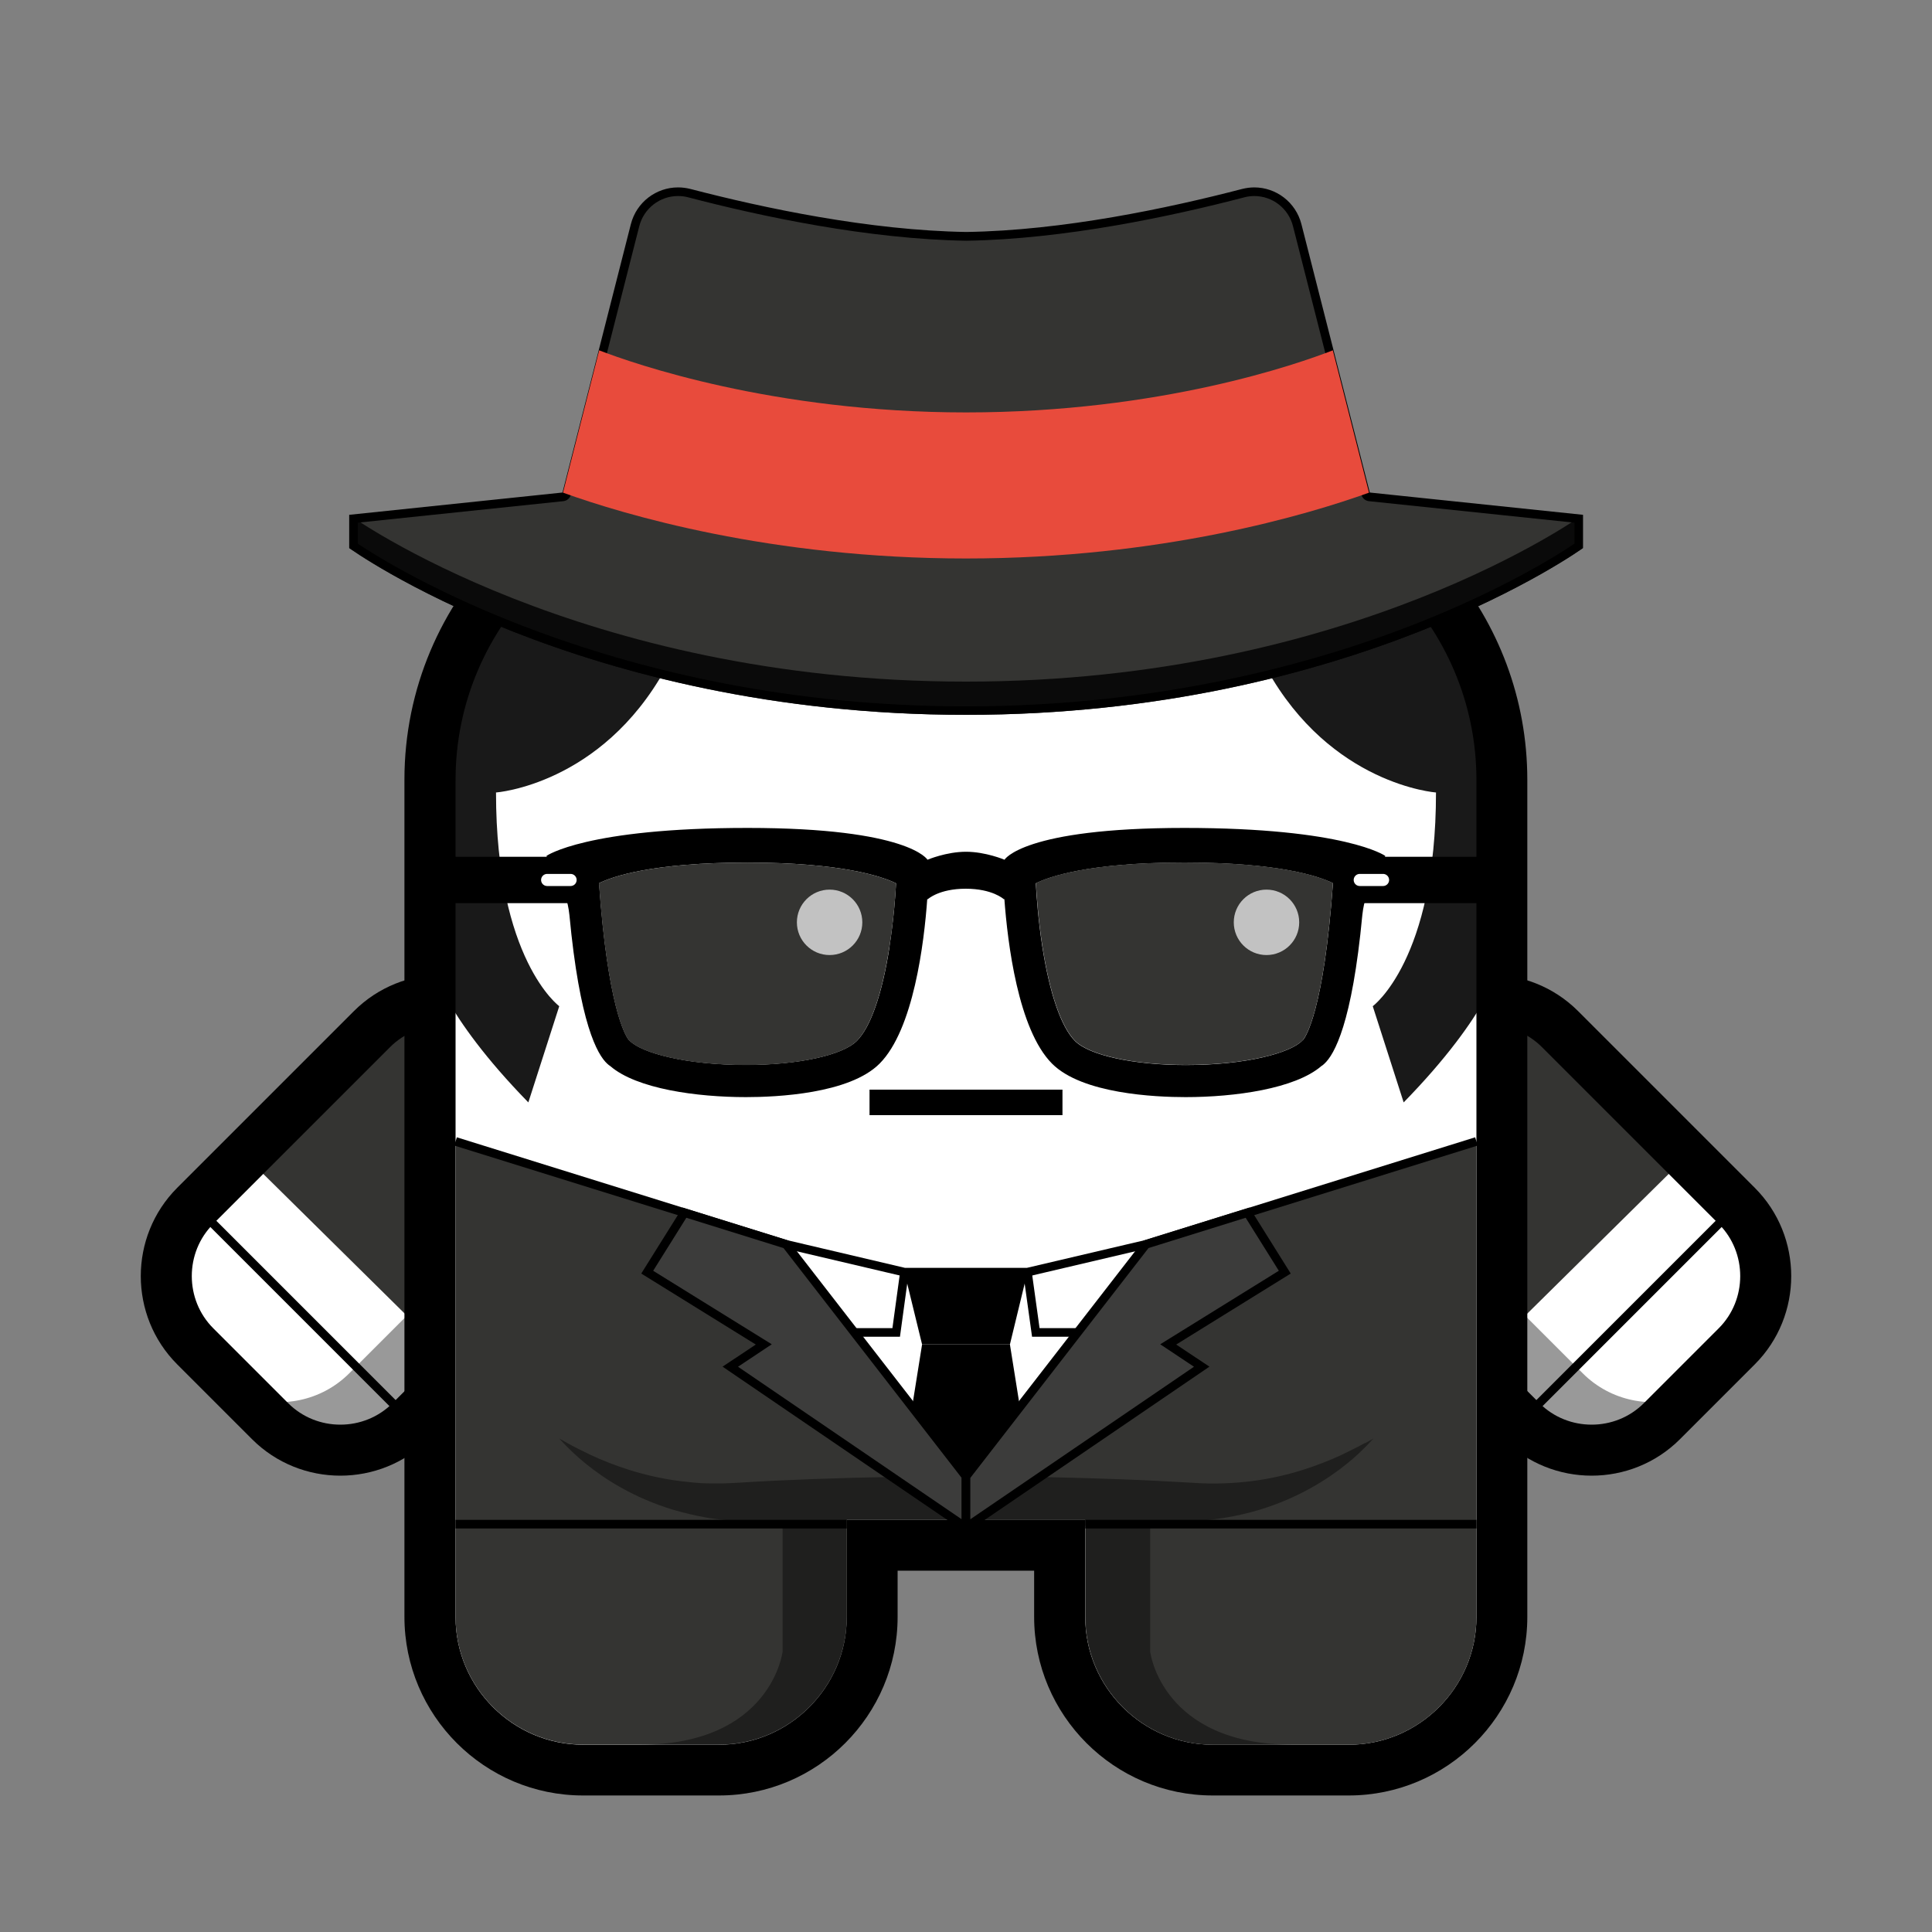 <?xml version="1.0" encoding="UTF-8"?>
<svg id="Layer_1" data-name="Layer 1" xmlns="http://www.w3.org/2000/svg" viewBox="0 0 150 150">
  <rect x="0" y="0" width="150" height="150" fill="#808080" stroke="none"/>
  <defs>
    <style>
      .cls-1 {
        opacity: .7;
      }

      .cls-1, .cls-2, .cls-3, .cls-4, .cls-5, .cls-6, .cls-7, .cls-8, .cls-9 {
        stroke-width: 0px;
      }

      .cls-1, .cls-7 {
        fill: #fff;
      }

      .cls-10, .cls-11, .cls-12, .cls-13 {
        fill: none;
      }

      .cls-10, .cls-14 {
        stroke-width: .67px;
      }

      .cls-10, .cls-14, .cls-12, .cls-13 {
        stroke: #000;
        stroke-miterlimit: 10;
      }

      .cls-11 {
        stroke: #fff;
        stroke-linecap: round;
        stroke-linejoin: round;
        stroke-width: .94px;
      }

      .cls-14 {
        fill: #3c3c3b;
      }

      .cls-12 {
        stroke-width: 3.96px;
      }

      .cls-2 {
        opacity: .4;
      }

      .cls-3 {
        opacity: .9;
      }

      .cls-13 {
        stroke-width: 1.98px;
      }

      .cls-5 {
        fill: #343432;
      }

      .cls-6 {
        fill: #167da3;
      }

      .cls-8 {
        fill: #e84b3c;
      }

      .cls-9 {
        opacity: .8;
      }
    </style>
  </defs>
  <g>
    <path class="cls-7" d="m45.6,85.71l-5.81-5.81c-3-3-7.91-3-10.91,0l-5.8,5.8-7.92,7.92c-3,3-3,7.91,0,10.91l5.81,5.81c3,3,7.91,3,10.91,0l13.72-13.72c3-3,3-7.91,0-10.91Z"/>
    <path class="cls-5" d="m45.6,85.71l-5.81-5.81c-3-3-7.91-3-10.91,0l-5.8,5.8-4.05,4.05,16.82,16.61h0l9.75-9.75c3-3,3-7.91,0-10.91Z"/>
    <line class="cls-10" x1="15.16" y1="93.62" x2="31.88" y2="110.34"/>
  </g>
  <path class="cls-12" d="m45.6,85.71l-5.81-5.81c-3-3-7.91-3-10.91,0l-5.8,5.8-7.92,7.92c-3,3-3,7.91,0,10.91l5.81,5.81c3,3,7.91,3,10.91,0l13.72-13.72c3-3,3-7.91,0-10.91Z"/>
  <path class="cls-2" d="m45.6,85.71l-5.81-5.81c-.82-.82-1.79-1.41-2.82-1.78l3.87,3.87c3,3,3,7.91,0,10.91l-13.72,13.72c-2.18,2.18-5.36,2.77-8.08,1.78l1.94,1.94c3,3,7.91,3,10.91,0l13.72-13.72c3-3,3-7.91,0-10.91Z"/>
  <g>
    <path class="cls-7" d="m104.4,85.71l5.81-5.81c3-3,7.91-3,10.91,0l5.8,5.8,7.92,7.92c3,3,3,7.91,0,10.91l-5.81,5.81c-3,3-7.91,3-10.91,0l-13.72-13.72c-3-3-3-7.91,0-10.91Z"/>
    <path class="cls-5" d="m104.4,85.71l5.81-5.81c3-3,7.91-3,10.91,0l5.8,5.8,4.05,4.05-16.82,16.61h0l-9.75-9.75c-3-3-3-7.91,0-10.91Z"/>
    <line class="cls-10" x1="134.84" y1="93.62" x2="118.12" y2="110.34"/>
  </g>
  <path class="cls-12" d="m104.4,85.71l5.81-5.81c3-3,7.91-3,10.91,0l5.8,5.8,7.92,7.92c3,3,3,7.91,0,10.91l-5.81,5.81c-3,3-7.91,3-10.91,0l-13.72-13.72c-3-3-3-7.91,0-10.91Z"/>
  <path class="cls-2" d="m104.4,85.71l5.81-5.81c.82-.82,1.79-1.41,2.82-1.78l-3.87,3.87c-3,3-3,7.91,0,10.91l13.72,13.72c2.18,2.18,5.36,2.77,8.08,1.78l-1.94,1.94c-3,3-7.91,3-10.91,0l-13.72-13.72c-3-3-3-7.91,0-10.91Z"/>
  <g>
    <path class="cls-7" d="m94.17,137.43c-6.56,0-11.89-5.33-11.89-11.89v-5.56h-14.56v5.56c0,6.56-5.33,11.89-11.89,11.89h-10.55c-6.56,0-11.89-5.33-11.89-11.89V60.54c0-13.08,10.61-23.72,23.68-23.78.54-.05,3.66-.39,7.77-1.22.89-.25,10.21-3.02,14.59-11.01l1.3-2.37,1.87,1.95c.22.23,1.57,1.68,2.4,3.63,1.74-1.31,3.09-2.71,4.03-4.18l1.91-3,1.54,3.21c.42.88,3.59,7.68,2.89,13.13,11.92,1.27,21.23,11.39,21.23,23.64v65c0,6.56-5.33,11.89-11.89,11.89h-10.55Z"/>
    <path class="cls-4" d="m90.7,24.63s4.44,9.23,2.13,14.12c11.99,0,21.8,9.81,21.8,21.8v65c0,5.45-4.46,9.91-9.91,9.91h-10.55c-5.45,0-9.91-4.46-9.91-9.91v-7.54h-18.52v7.54c0,5.45-4.46,9.91-9.91,9.91h-10.55c-5.45,0-9.91-4.46-9.91-9.91V60.54c0-11.99,9.81-21.8,21.8-21.8,0,0,3.42-.32,8.13-1.27.65-.18,10.98-3.08,15.87-11.99,0,0,2.7,2.82,2.51,5.52,2.91-1.74,5.4-3.84,7.02-6.38m.48-8.14l-3.83,6.01c-.47.74-1.07,1.47-1.8,2.17-.66-.98-1.28-1.66-1.53-1.92l-3.74-3.91-2.6,4.74c-3.91,7.14-12.23,9.72-13.32,10.04-3.8.76-6.71,1.09-7.41,1.16-14.11.11-25.55,11.62-25.55,25.76v65c0,7.65,6.22,13.87,13.87,13.87h10.55c7.65,0,13.87-6.22,13.87-13.87v-3.58h10.6v3.58c0,7.65,6.22,13.87,13.87,13.87h10.55c7.65,0,13.87-6.22,13.87-13.87V60.54c0-12.63-9.13-23.16-21.14-25.34-.01-5.35-2.53-10.93-3.18-12.29l-3.09-6.42h0Z"/>
  </g>
  <circle class="cls-6" cx="94.51" cy="71.61" r="3.81"/>
  <circle class="cls-6" cx="55.48" cy="71.61" r="3.81"/>
  <path class="cls-2" d="m86.97,38.75h5.86c2.31-4.89-2.13-14.12-2.13-14.12,0,0,3.81,13.18-3.73,14.12Z"/>
  <path class="cls-2" d="m78.25,34.89l5.43-3.88c.19-2.7-2.51-5.52-2.51-5.52,0,0,2.51,5.52-2.92,9.4Z"/>
  <path class="cls-4" d="m91.96,64.28c-12.55,0-13.97,2.47-13.97,2.47,0,0-1.46-.62-2.99-.62s-2.99.62-2.99.62c0,0-1.42-2.47-13.97-2.47s-15.61,2.17-15.61,2.17l.56,2.09s.96.11,1.22,2.51c.79,8.39,2.16,10.83,2.94,11.54.08.08.17.14.23.18,2.05,1.77,6.72,2.41,10.54,2.41,2.34,0,8.03-.25,10.37-2.6,2.64-2.65,3.46-9.39,3.7-12.77h.05s.86-.81,2.94-.81,2.95.81,2.95.81h.05c.25,3.37,1.06,10.12,3.7,12.77,2.34,2.35,8.03,2.6,10.37,2.6,3.82,0,8.5-.65,10.54-2.41.07-.04.15-.1.23-.18.78-.71,2.16-3.15,2.95-11.54.26-2.39,1.22-2.51,1.22-2.51l.56-2.09s-3.06-2.17-15.61-2.17Zm-22.89,9.18c-.56,3.67-1.47,6.28-2.54,7.35-1.11,1.12-4.57,1.87-8.61,1.87-4.7,0-8.09-.94-9.02-1.87l-.11-.11h0c-.25-.34-1.6-2.57-2.28-12.13,1.05-.52,4.14-1.6,11.52-1.6s10.5,1.1,11.54,1.61c-.05.98-.19,2.85-.51,4.89Zm32.1,7.27s-.06.06-.09.09c-.93.93-4.32,1.87-9.02,1.87-4.03,0-7.49-.75-8.6-1.87-1.07-1.07-1.97-3.68-2.54-7.35-.31-2.03-.45-3.91-.5-4.89,1.04-.51,4.12-1.61,11.54-1.61s10.47,1.09,11.53,1.6c-.71,9.92-2.13,11.94-2.31,12.16Z"/>
  <g>
    <path class="cls-5" d="m46.51,68.57c1.05-.52,4.14-1.6,11.52-1.6s10.5,1.1,11.54,1.61c-.05.98-.19,2.85-.51,4.89-.56,3.67-1.47,6.28-2.54,7.35-1.11,1.12-4.57,1.87-8.61,1.87-4.7,0-8.09-.94-9.02-1.87l-.11-.11h0c-.25-.34-1.6-2.57-2.28-12.13h0Z"/>
    <path class="cls-5" d="m80.42,68.57c1.04-.51,4.12-1.61,11.54-1.61s10.47,1.09,11.53,1.6c-.71,9.92-2.13,11.94-2.31,12.16-.03.03-.06.06-.09.09-.93.93-4.32,1.87-9.02,1.87-4.03,0-7.49-.75-8.6-1.87-1.07-1.07-1.97-3.68-2.54-7.35-.31-2.03-.45-3.91-.5-4.89h0Z"/>
  </g>
  <line class="cls-13" x1="67.51" y1="85.59" x2="82.49" y2="85.59"/>
  <path class="cls-5" d="m35.37,100.62v24.92c0,5.45,4.46,9.91,9.91,9.91h10.55c5.45,0,9.91-4.46,9.91-9.91v-7.54h9.26s-13.97-21.4-13.97-21.4l-25.66-7.99v12Z"/>
  <path class="cls-5" d="m114.63,100.62v2.01s0,22.92,0,22.92c0,5.45-4.46,9.91-9.91,9.91h-10.55c-5.45,0-9.91-4.46-9.91-9.91v-7.54s-9.26,0-9.26,0l13.97-21.4,25.66-7.99v7.59s0,4.41,0,4.41Z"/>
  <polygon class="cls-4" points="75 98.77 70.22 98.77 71.59 104.38 75 104.38 78.41 104.38 79.77 98.77 75 98.77"/>
  <polygon class="cls-4" points="69.95 114.66 80.05 114.66 78.41 104.38 71.59 104.38 69.95 114.66"/>
  <polyline class="cls-10" points="35.37 88.62 61.03 96.61 70.22 98.77 79.77 98.77 88.97 96.61 114.63 88.62"/>
  <rect class="cls-4" x="35.37" y="118" width="30.37" height=".67"/>
  <rect class="cls-4" x="84.26" y="118" width="30.37" height=".67"/>
  <polyline class="cls-10" points="70.22 98.77 69.58 103.45 66.33 103.45"/>
  <polyline class="cls-10" points="79.77 98.77 80.42 103.45 83.67 103.45"/>
  <rect class="cls-4" x="31.88" y="66.52" width="13.24" height="3.6"/>
  <rect class="cls-4" x="104.88" y="66.52" width="13.24" height="3.6" transform="translate(223 136.64) rotate(-180)"/>
  <path class="cls-3" d="m38.5,61.53s8.16-.58,13.17-9.62l3.51-7.38h-16.68l-5.06,12.46v17.74s.86,3.98,7.58,10.86l2.4-7.47s-4.91-3.59-4.91-16.59Z"/>
  <path class="cls-3" d="m111.5,61.53s-8.16-.58-13.17-9.62l-3.51-7.38h16.68s5.06,12.46,5.06,12.46v17.74s-.86,3.98-7.58,10.86l-2.4-7.47s4.91-3.59,4.91-16.59Z"/>
  <circle class="cls-1" cx="64.41" cy="71.61" r="2.54"/>
  <circle class="cls-1" cx="98.33" cy="71.61" r="2.54"/>
  <g>
    <line class="cls-11" x1="42.48" y1="68.32" x2="44.3" y2="68.32"/>
    <line class="cls-11" x1="107.38" y1="68.32" x2="105.57" y2="68.32"/>
  </g>
  <g>
    <path class="cls-5" d="m75,55.16c-28.2,0-45.84-11.6-47.56-12.79v-2.1l16.25-1.7c.14-.01.25-.11.29-.25l5.31-20.84c.39-1.53,1.76-2.6,3.33-2.6.29,0,.59.04.88.11,5.61,1.46,13.89,3.24,21.5,3.35,7.62-.12,15.9-1.89,21.51-3.35.29-.07.58-.11.88-.11,1.57,0,2.95,1.07,3.33,2.6l5.31,20.84c.04.14.15.23.29.25l16.25,1.7v2.1c-.81.56-5.19,3.47-12.5,6.35-7.47,2.94-19.62,6.44-35.06,6.44Z"/>
    <path class="cls-4" d="m97.38,15.22c1.42,0,2.66.96,3.01,2.35l5.31,20.84c.07.27.3.47.58.5l15.96,1.67v1.63c-1.09.74-5.38,3.49-12.32,6.22-7.44,2.92-19.53,6.41-34.91,6.41-27.44,0-44.86-11.04-47.23-12.63v-1.63l15.96-1.67c.28-.03.51-.23.58-.5l5.31-20.84c.35-1.38,1.59-2.35,3.01-2.35.27,0,.53.03.79.1,5.62,1.47,13.93,3.25,21.6,3.37,7.64-.12,15.95-1.9,21.58-3.37.26-.07.53-.1.79-.1m0-.67c-.32,0-.64.04-.96.12-5.72,1.49-13.9,3.23-21.42,3.34-7.52-.12-15.7-1.85-21.42-3.34-.32-.08-.64-.12-.96-.12-1.69,0-3.22,1.14-3.66,2.85l-5.31,20.84-16.55,1.73v2.58s17.88,12.95,47.89,12.95,47.89-12.95,47.89-12.95v-2.58l-16.55-1.73-5.31-20.84c-.44-1.71-1.97-2.85-3.66-2.85h0Z"/>
  </g>
  <path class="cls-9" d="m27.11,39.97v2.58s17.88,12.95,47.89,12.95,47.89-12.95,47.89-12.95v-2.58s-17.88,12.95-47.89,12.95-47.89-12.95-47.89-12.95Z"/>
  <path class="cls-8" d="m75,32.02c-14.98,0-25.82-3.79-28.48-4.82l-2.81,11.05c4.73,1.7,16.11,5.11,31.29,5.11s26.56-3.41,31.29-5.11l-2.81-11.05c-2.62,1.02-13.33,4.82-28.48,4.82Z"/>
  <path class="cls-2" d="m105.94,112.05c-.42.24-1.05.55-1.85.94-1.61.73-3.97,1.63-6.87,2-1.45.18-3,.25-4.67.13-1.76-.1-3.61-.2-5.53-.27-1.92-.07-3.9-.13-5.91-.17-2.01-.04-4.06-.05-6.11-.06-2.05.01-4.09.01-6.11.06-2.01.03-4,.09-5.91.16-1.92.07-3.77.16-5.53.27-.37.03-.86.04-1.26.06-.39,0-.76.01-1.15,0-.78,0-1.53-.1-2.25-.18-2.9-.37-5.26-1.26-6.87-2-.8-.38-1.43-.7-1.85-.94-.42-.24-.65-.36-.65-.36,0,0,.18.19.51.54.34.34.85.85,1.57,1.43,1.42,1.15,3.68,2.63,6.8,3.57.78.22,1.6.43,2.47.58.43.09.9.13,1.36.19.45.04.83.08,1.34.11,1.06.06,2.17.12,3.29.17v9.96s-.87,7.22-11.09,7.22h6.18c5.45,0,9.91-4.46,9.91-9.91v-7.09c1.04.03,2.09.06,3.16.07,2.01.04,4.06.05,6.11.06,2.05-.01,4.09-.02,6.11-.06,1.06-.02,2.12-.04,3.16-.07v7.09c0,5.45,4.46,9.91,9.91,9.91h6.18c-10.23,0-11.09-7.22-11.09-7.22v-9.97c1.12-.05,2.23-.11,3.29-.17,1.84-.08,3.62-.41,5.16-.87,3.11-.94,5.38-2.42,6.8-3.57.72-.57,1.23-1.09,1.57-1.43.33-.35.51-.54.51-.54,0,0-.23.13-.65.36Z"/>
  <polygon class="cls-14" points="53.14 94.15 50.25 98.77 59.3 104.38 56.7 106.11 75 118.59 75 114.63 61.03 96.61 53.14 94.15"/>
  <polygon class="cls-14" points="96.86 94.15 99.75 98.77 90.7 104.38 93.3 106.11 75 118.59 75 114.63 88.97 96.61 96.86 94.15"/>
</svg>